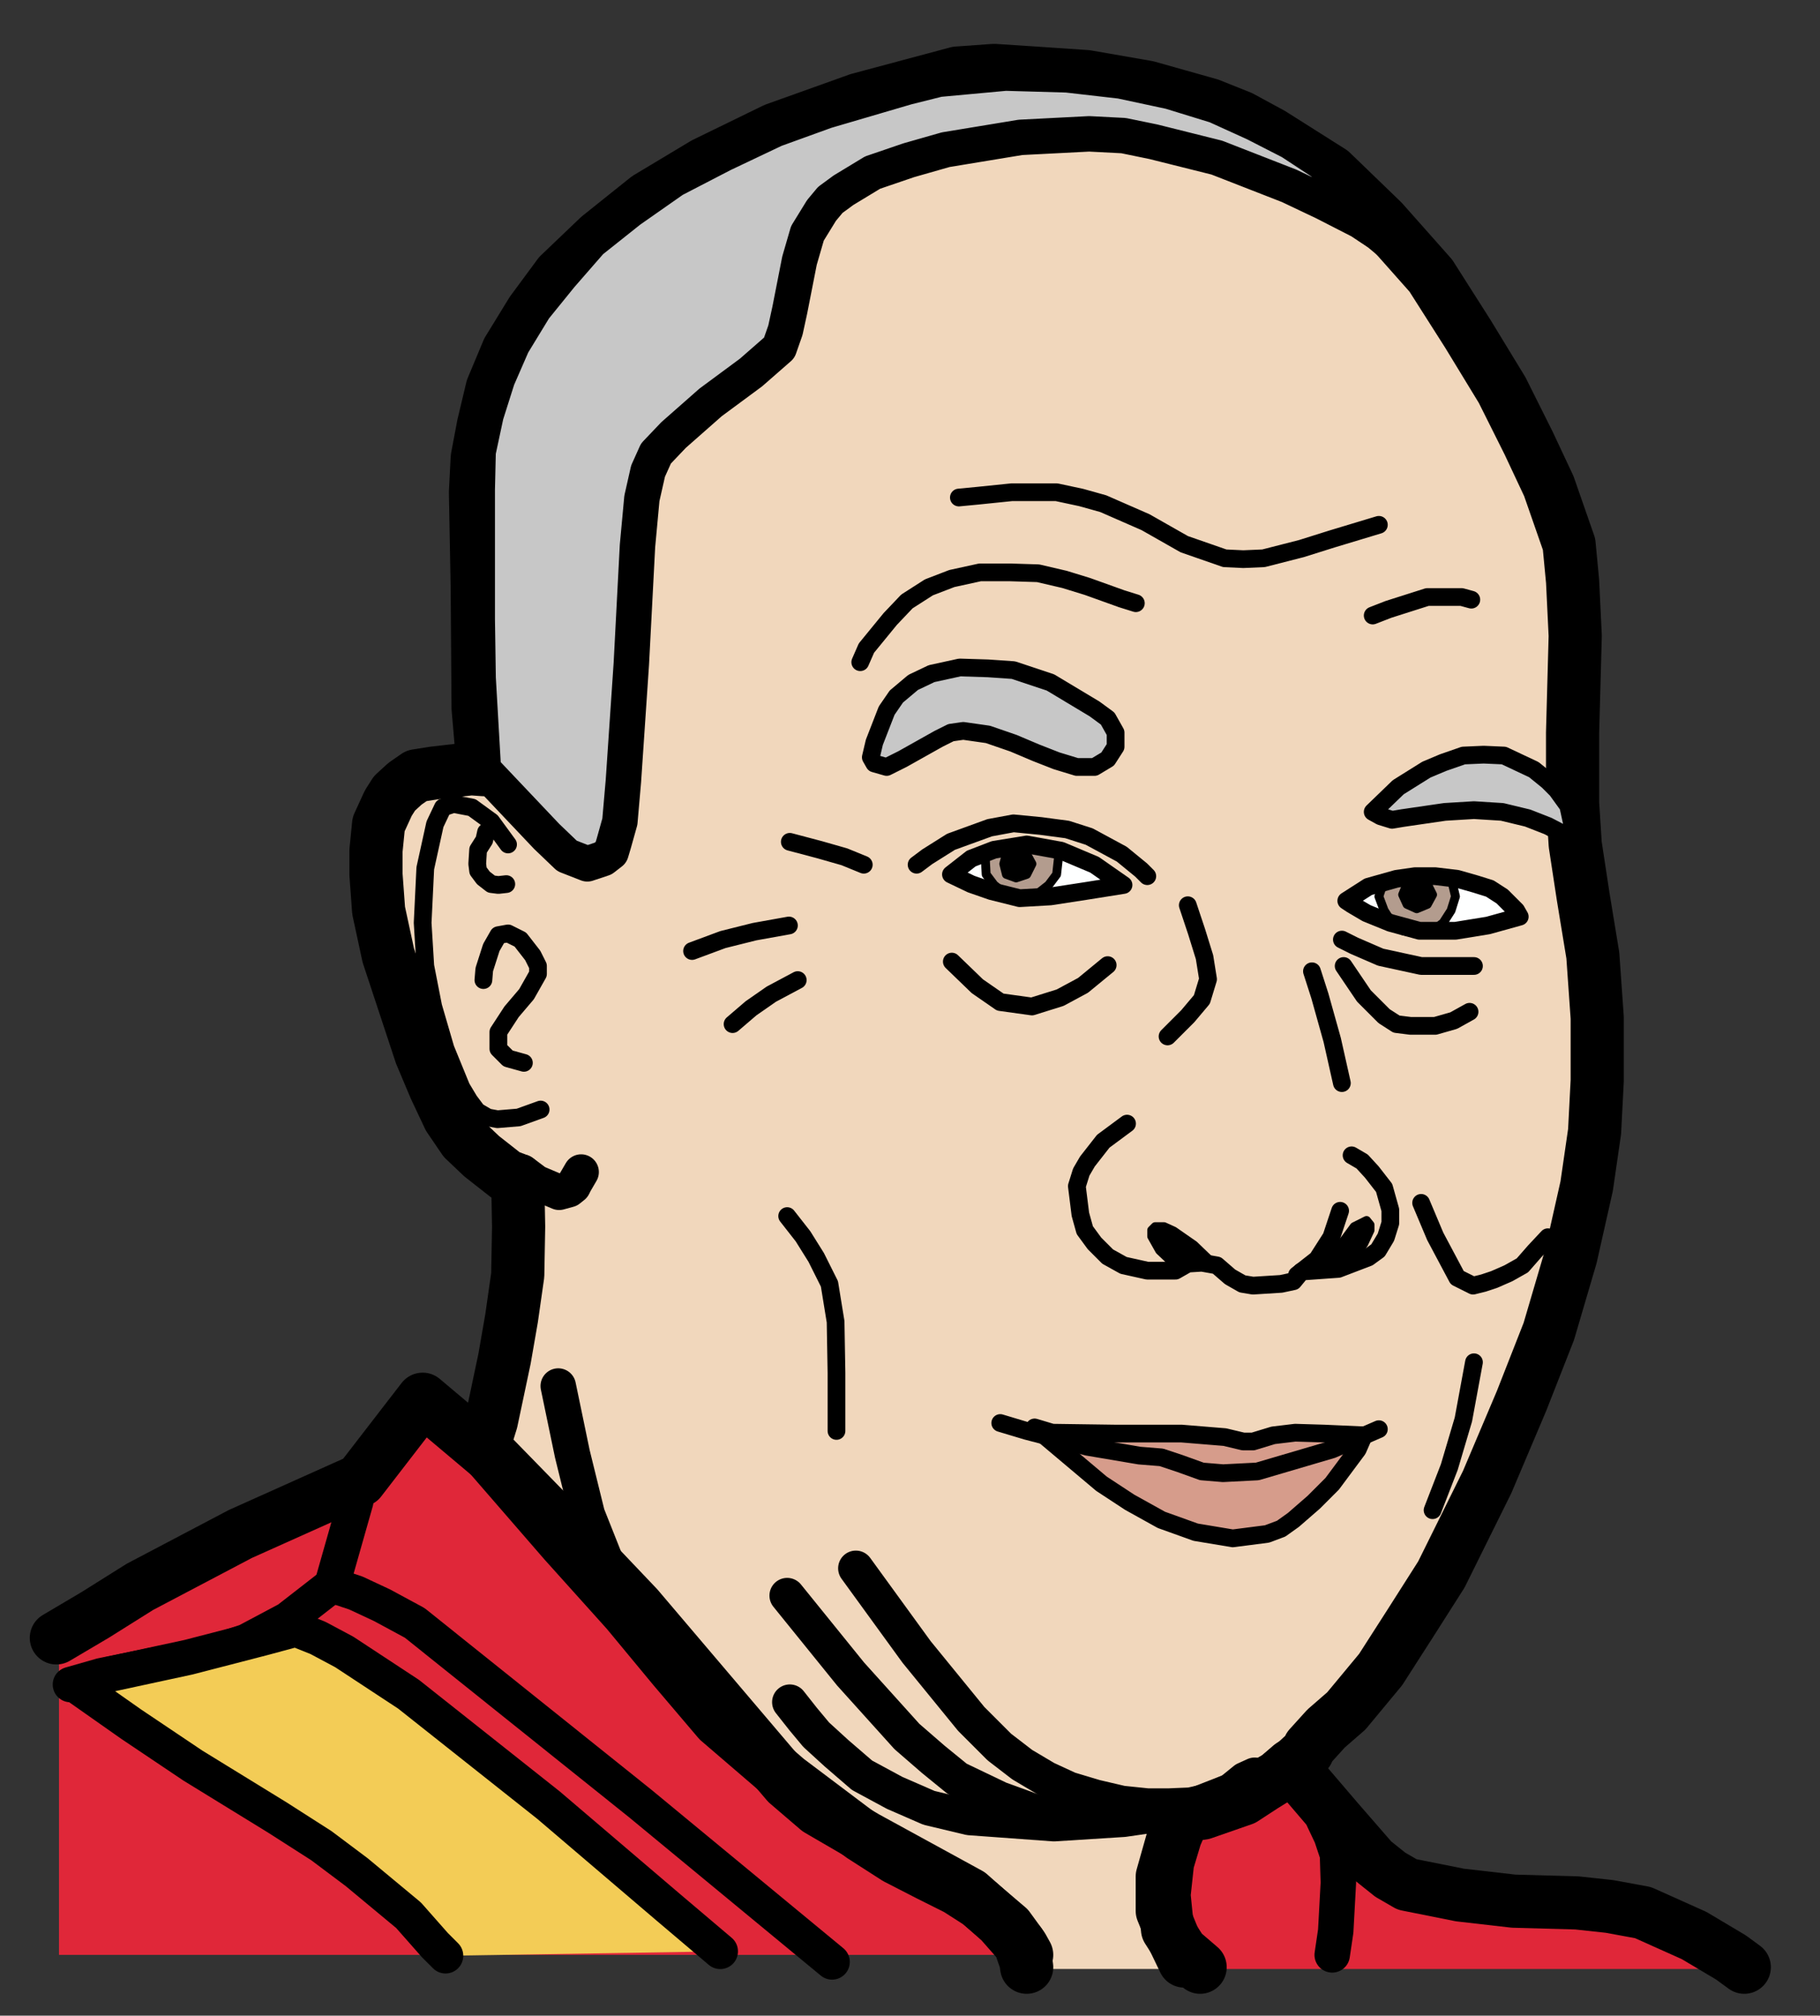 ﻿<?xml version="1.0" encoding="utf-8"?>
<!-- Generator: Adobe Illustrator 23.0.3, SVG Export Plug-In . SVG Version: 6.00 Build 0)  -->
<svg version="1.1" baseProfile="tiny" id="Layer_1" xmlns="http://www.w3.org/2000/svg" xmlns:xlink="http://www.w3.org/1999/xlink" x="0px" y="0px" viewBox="0 0 206.7 228.9" xml:space="preserve">
<rect x="0" y="0" width="206.7" height="228.9" fill="#333333" stroke="none"/>
<g>
	<polygon fill-rule="evenodd" fill="#E02739" points="146.6,200.5 147.1,201.2 148.3,202.7 151.7,206.9 153.8,209.2 155.8,211.3    157,212.2 157.9,212.9 158.2,213.5 158.8,213.6 159.7,214 161.6,214.5 163.5,214.7 165.8,215.2 168.5,215.6 171.7,215.9    175.4,216.1 178.9,216.3 181.1,216.3 182.8,216.5 184.6,217 186.4,217.5 189.6,218.6 191,219.3 192.4,220 194.9,221.1 196.5,222.5    198.1,223.6 136.3,223.6 135.6,223 134.9,222.5 134.2,221.6 133.3,220.4 132.9,218.9 132.4,218.2 132.4,217.2 132.2,216.3    132.2,215.2 132.4,213.5 132.6,211.5 133.5,208.5 134.2,206.9 134.5,206.2 136.6,205.9 138.9,205.1 141.4,204.3 143.5,202.8    145.1,201.8  " stroke-linecap="round" stroke-linejoin="round" />
	<polyline fill="none" stroke="#000000" stroke-width="6.038" stroke-linecap="round" stroke-miterlimit="10" points="   146.6,200.5 151.9,206.7 155.9,211.3 157.9,212.9 159.8,214 165.8,215.2 171.9,215.9 179.1,216.1 182.8,216.5 186.6,217.2    192.4,219.8 196.6,222.3 198.1,223.4  " stroke-linejoin="round" />
	<polygon fill-rule="evenodd" fill="#E02739" points="55.8,165.3 48.1,158.9 41.2,168.1 37.2,169.9 27.6,174.2 21.9,177.2    16.3,180.2 13.5,181.8 11,183.4 8.7,184.8 6.7,186.4 6.7,222 116.8,222 116.5,221.1 115.8,220.2 114.9,218.9 113.3,217.5    111.3,215.9 110.3,215.2 108.9,214.5 105.7,213.1 103.9,212 102,211 100,209.9 98.1,208.5 95.9,207.1 93.6,205.5 89.6,202.1    85.5,198.6 81.8,195.2 80.4,193.6 78.9,192.2 77.7,190.6 76.6,189.6 74.3,186.6 71.5,182.8 68,178.8 64.3,174.9  " stroke-linecap="round" stroke-linejoin="round" />
	<polyline fill="none" stroke="#000000" stroke-width="6.038" stroke-linecap="round" stroke-miterlimit="10" points="55.6,165.3    48,158.9 40.9,168.1 27.3,174.2 15.9,180.2 10.8,183.4 6.4,186  " stroke-linejoin="round" />
	<polyline fill="none" stroke="#000000" stroke-width="4.025" stroke-linecap="round" stroke-miterlimit="10" points="40.4,170.5    37.7,180 40.4,180.9 43.4,182.3 47.1,184.3 72.7,204.8 94.5,222.8  " stroke-linejoin="round" />
	<polyline fill="none" stroke="#000000" stroke-width="4.025" stroke-linecap="round" stroke-miterlimit="10" points="8,191.3    11.5,190.3 21.8,188.2 25,187.4 28,186.4 32.7,183.9 37.2,180.4  " stroke-linejoin="round" />
	<polyline fill="none" stroke="#000000" stroke-width="4.025" stroke-linecap="round" stroke-miterlimit="10" points="   150.3,206.6 151.2,208.5 151.9,210.6 152,213.8 151.7,219.3 151.3,222  " stroke-linejoin="round" />
	<polygon fill-rule="evenodd" fill="#F1D7BC" points="135.2,223.6 116.6,223.6 116.6,222.8 116.1,222 115.8,220.7 115.1,219.7    113.8,218.2 112,216.6 111.2,215.9 110.1,215.1 107.3,213.5 104.4,211.9 98.4,208.7 95.4,207.1 92.9,205.5 91,203.9 90.1,203.2    89.4,202.5 80.4,191.9 72.4,182.5 68.7,178.6 62.8,172.6 54.9,164.4 55.8,161.4 56.5,158.4 57.3,154.3 58.1,149.7 58.4,147.3    58.8,144.8 58.9,142 58.9,139.3 58.9,136.8 58.8,134 57.5,133.6 56.1,132.8 54.7,131.3 53.6,130.4 52.7,129.4 51.9,128.3 51,126.9    50.1,125.3 49.4,123.7 48.5,121.8 47.8,119.7 45.5,112.6 44.1,108.5 43.5,105.8 43,103.4 42.8,101.6 42.7,99.3 42.7,96.6    42.8,95.2 43,93.8 43.5,92.6 44.1,91.2 44.4,90.8 44.8,90.1 46,89 47.3,88.1 49.2,87.8 50.1,87.4 51.2,87.4 53.5,87.3 54.9,87.4    54.3,80.4 54.3,73.6 54.3,66.7 54.2,62.1 54,59.1 54,55.9 54,54.2 54.2,52 54.3,50.3 54.9,48.3 55.2,46.2 55.9,44.1 56.6,42.1    57.7,39.8 58.9,37.5 59.5,36.6 60.4,35.4 62,33.1 62.5,32 63.7,31.2 65.7,28.9 68,26.9 70.4,24.4 73.5,22.5 76.6,20.4 80,18.6    83.9,16.5 86,15.6 88.1,14.7 92.7,13.1 97.5,11.3 100.2,10.6 103,9.9 108.7,8.3 109.9,8.3 112.9,8 117.5,8.3 120.5,8.3 123.4,8.7    126.9,9.2 130.3,9.9 133.6,10.8 137.4,11.9 139.1,12.6 140.9,13.3 142.8,14.2 144.4,15.2 146.2,16.1 148,17.2 149.6,18.2    151.2,19.5 152.8,20.9 154.3,22.3 157.2,25.1 159.8,28.3 162.5,31.7 164.8,34.7 166.7,37.9 168.9,41.2 170.6,44.3 172.2,47.3    173.6,50.3 175.9,55.2 177.5,59.1 178.2,61.8 178.4,63.5 178.6,64.6 178.6,66 178.9,69 178.9,72.2 178.6,83.2 178.6,86.7    178.6,91.2 178.6,93.5 178.9,96.1 179.3,98.9 179.8,102 180.5,105.1 180.9,108.5 181.1,111.9 181.4,115.6 181.4,119.1 181.4,122.7    181.4,125.8 181.1,128.5 180.9,131.5 180.2,135.1 179.3,138.6 178.4,142.7 177.4,146.9 176.6,149.2 175.9,151.2 174.3,155.2    172.9,159.5 171.2,163.5 168.9,168.3 166.4,173.5 163.7,178.8 162.1,181.6 160.5,184.3 158.6,187.1 156.8,189.6 154.9,192    152.9,194.3 151,196.3 148.7,198.4 148.5,198.9 147.3,200 146.4,200.9 145.1,201.8 143.9,202.8 141.8,203.7 138.4,205.1 135.9,206    134.5,206.4 134.2,206.4 133.5,207.8 132.8,209.9 132.6,211.2 132,213.1 132,214.9 132,215.9 132.4,217 132.6,217.9 132.8,218.6    133.5,220.2 134.2,221.4 134.5,222.7  " stroke-linecap="round" stroke-linejoin="round" />
	<polyline fill="none" stroke="#000000" stroke-width="6.038" stroke-linecap="round" stroke-miterlimit="10" points="   116.6,223.4 116.5,222.7 115.8,220.7 113.6,218.2 110.1,215.1 98.4,208.7 92.9,205.5 89.4,202.5 72.4,182.5 62.8,172.4 54.9,164.3    55.8,161.4 57.3,154.3 58.1,149.7 58.8,144.8 58.9,139.3 58.8,134 57.5,133.5 54.7,131.3 52.7,129.4 51,126.9 49.4,123.5    47.8,119.7 44.1,108.5 43,103.4 42.7,99.3 42.7,96.6 43,93.6 44.1,91.2 44.8,90.1 46,89 47.3,88.1 49.2,87.8 53.5,87.3 54.9,87.4    54.3,80.4 54.2,66.6 54,55.9 54.2,52 54.9,48.3 55.9,44.1 57.7,39.8 60.4,35.4 63.5,31.2 68,26.9 73.5,22.5 80,18.6 88,14.7    97.5,11.3 108.7,8.3 112.9,8 117.5,8.3 123.4,8.7 130.3,9.9 137.4,11.9 140.9,13.3 144.4,15.2 151.2,19.5 157,25.1 162.5,31.3    166.7,37.9 170.6,44.3 173.6,50.3 175.9,55.2 178.2,61.8 178.6,66 178.9,72.2 178.6,83.2 178.6,91.2 178.9,95.9 179.8,101.8    180.9,108.5 181.4,115.6 181.4,122.7 181.1,128.5 180.2,134.7 178.4,142.7 175.9,151.2 172.8,159.1 168.9,168.3 163.7,178.8    160.2,184.3 156.8,189.6 152.9,194.3 150.6,196.3 148.7,198.4 148.5,198.9 147.3,200 145.1,201.8 141.8,203.7 135.9,206    134.2,206.4 133.5,207.8 132,213.1 132,217 133.3,220.2 134.5,222.7  " stroke-linejoin="round" />
	<polyline fill="none" stroke="#000000" stroke-width="4.025" stroke-linecap="round" stroke-miterlimit="10" points="89.7,193.3    91.2,195.2 92.7,197 95,199.1 97.9,201.6 101.6,203.6 105.5,205.3 110.1,206.4 119.7,207.1 127.6,206.6 135.2,205.5  " stroke-linejoin="round" />
	<polyline fill="none" stroke="#000000" stroke-width="4.025" stroke-linecap="round" stroke-miterlimit="10" points="89.4,181.2    96.6,190.1 103,197.2 106,199.8 108.7,202 113.5,204.3 117.9,205.9 122.1,206.9  " stroke-linejoin="round" />
	<polyline fill="none" stroke="#000000" stroke-width="4.025" stroke-linecap="round" stroke-miterlimit="10" points="97.2,178.1    104.1,187.6 110.3,195.2 113.5,198.4 116.1,200.4 118.8,202 121.4,203.2 124.4,204.1 127.4,204.8 130.3,205.1 132.8,205.1    135.2,205 137,204.6 139.8,203.4 141.4,202.1 142.5,201.6  " stroke-linejoin="round" />
	<polyline fill="none" stroke="#000000" stroke-width="2.013" stroke-linecap="round" stroke-miterlimit="10" points="89.4,138.1    91.2,140.4 92.7,142.8 94.2,145.8 94.9,150.1 95,155.9 95,162.5  " stroke-linejoin="round" />
	<polyline fill="none" stroke="#000000" stroke-width="4.025" stroke-linecap="round" stroke-miterlimit="10" points="59.3,133.1    60.9,134.3 63.5,135.4 64.6,135.1 65.1,134.7 65.3,134.3 66,133.1  " stroke-linejoin="round" />
	<polyline fill="none" stroke="#000000" stroke-width="2.013" stroke-linecap="round" stroke-miterlimit="10" points="57.7,95.9    55.8,93.3 53.6,91.7 51.5,91.3 50.3,91.7 49.4,93.6 48.3,98.6 48,104.8 48.3,109.7 49.2,114.3 50.6,119.1 52.4,123.5 53.3,125    54.2,126.2 55.4,126.9 56.5,127.1 58.9,126.9 61.4,126  " stroke-linejoin="round" />
	<polyline fill="none" stroke="#000000" stroke-width="2.013" stroke-linecap="round" stroke-miterlimit="10" points="59.5,120.7    57.7,120.2 56.6,119.1 56.6,117.2 58.1,114.9 59.8,112.9 61.1,110.6 61.1,109.7 60.5,108.5 59.1,106.7 57.7,106 56.6,106.2    55.8,107.6 55,110.1 54.9,111.3  " stroke-linejoin="round" />
	<polyline fill="none" stroke="#000000" stroke-width="2.013" stroke-linecap="round" stroke-miterlimit="10" points="55.2,94.5    55,95.4 54.3,96.5 54.2,98.1 54.3,98.9 54.9,99.7 55.8,100.4 56.6,100.5 57.5,100.4  " stroke-linejoin="round" />
	<polygon fill-rule="evenodd" fill="#D69C8B" points="117.5,162.5 118.1,162.5 119.5,162.7 120.7,162.8 122.3,162.8 124.1,162.8    126.7,162.8 128.9,162.7 131,162.7 134.2,162.8 136.6,163 139.1,163.2 141.2,163.7 142.3,163.7 142.8,163.7 143.2,163.5 144.6,163    145.7,162.8 147.1,162.7 148.7,162.7 150.4,162.8 153.5,163 154.9,163 154.5,163.5 154.2,164.6 152.9,166.6 152.4,167.4    151.3,168.5 149.4,170.8 148.3,171.7 146.9,172.9 145.5,173.6 143.9,174.2 142.1,174.5 141.2,174.7 140,174.7 138.1,174.5    135.8,174 133.6,173.5 131.9,172.6 130.1,171.7 128.3,170.6 126.7,169.7 125.1,168.5  " stroke-linecap="round" stroke-linejoin="round" />
	<polyline fill="none" stroke="#000000" stroke-width="2.013" stroke-linecap="round" stroke-miterlimit="10" points="   117.5,162.1 119.5,162.7 126.7,162.8 134.2,162.8 139.1,163.2 141.2,163.7 142.3,163.7 144.6,163 147.1,162.7 150.4,162.8    154.9,163 154.2,164.6 151.3,168.5 149.2,170.6 146.9,172.6 145.5,173.6 143.9,174.2 140,174.7 135.8,174 131.9,172.6 128.3,170.6    125.1,168.5 117.5,162.1  " stroke-linejoin="round" />
	<polyline fill="none" stroke="#000000" stroke-width="2.013" stroke-linecap="round" stroke-miterlimit="10" points="   113.6,161.6 116.6,162.5 123.5,164.3 129.4,165.3 131.9,165.5 134,166.2 136.5,167.1 138.9,167.3 142.8,167.1 151.3,164.6    156.6,162.3  " stroke-linejoin="round" />
	<polyline fill="none" stroke="#000000" stroke-width="2.013" stroke-linecap="round" stroke-miterlimit="10" points="128,127.6    125.3,129.6 123.5,131.9 122.8,133.1 122.3,134.7 122.7,137.9 123.2,139.7 124.3,141.2 125.8,142.7 127.6,143.7 130.3,144.3    133.5,144.3 134.9,143.5 136.5,143.4 138.2,143.7 139.7,145 141.1,145.8 142.3,146 145.5,145.8 146.9,145.5 147.8,144.4 152,144.1    155.4,142.8 156.5,142 157.4,140.5 157.9,138.9 157.9,137.4 157.2,134.9 155.8,133.1 154.7,131.9 153.5,131.2  " stroke-linejoin="round" />
	<polyline fill="none" stroke="#000000" stroke-width="2.013" stroke-linecap="round" stroke-miterlimit="10" points="   152.2,137.5 151.2,140.5 149.6,143 147.3,144.8  " stroke-linejoin="round" />
	<polyline fill="none" stroke="#000000" stroke-width="2.013" stroke-linecap="round" stroke-miterlimit="10" points="149,110.3    149.9,113.1 151.3,118.1 152.4,123  " stroke-linejoin="round" />
	<polyline fill="none" stroke="#000000" stroke-width="2.013" stroke-linecap="round" stroke-miterlimit="10" points="   132.6,117.7 134.9,115.4 136.5,113.5 137.2,111.2 136.8,108.7 135.9,105.8 134.9,102.8  " stroke-linejoin="round" />
	<polyline fill="none" stroke="#000000" stroke-width="2.013" stroke-linecap="round" stroke-miterlimit="10" points="   152.6,109.7 154.9,113.1 157.2,115.4 158.6,116.3 160.2,116.5 163,116.5 165.1,115.9 166.9,114.9  " stroke-linejoin="round" />
	<polyline fill="none" stroke="#000000" stroke-width="2.013" stroke-linecap="round" stroke-miterlimit="10" points="   108.1,109.2 111,112 113.6,113.8 117.2,114.3 120.4,113.3 123,111.9 125.8,109.6  " stroke-linejoin="round" />
	<polygon fill-rule="evenodd" points="138.4,143.9 137.7,143.2 136.6,142.3 135.6,141.4 134.3,140.5 133.3,139.8 132.2,139.3    131.7,139.3 131.2,139.3 131,139.3 130.8,139.7 130.8,140.4 131,140.9 131.7,142 133.1,143.2 133.5,143.9 134.2,143.4 134.9,143.2    135.6,143 135.9,143 136.5,143 137.4,143.4  " stroke-linecap="round" stroke-linejoin="round" />
	<polyline fill="none" stroke="#000000" stroke-width="1.006" stroke-linecap="round" stroke-miterlimit="10" points="   138.2,143.9 135.6,141.4 133.3,139.8 132.2,139.3 131.2,139.3 130.8,139.7 130.8,140.4 131.7,142 133.5,143.7 135.6,143 136.5,143    137.4,143.4 138.2,143.9  " stroke-linejoin="round" />
	<polygon fill-rule="evenodd" points="151,143.7 151.3,143 152.4,141.2 153.1,140.4 153.8,139.7 154.5,138.9 154.9,138.9    155.2,138.9 155.4,138.9 155.6,139.1 155.6,139.7 155.4,140.4 154.9,141.2 154,142.5 153.6,143.2 152.2,143.7  " stroke-linecap="round" stroke-linejoin="round" />
	<polyline fill="none" stroke="#000000" stroke-width="1.006" stroke-linecap="round" stroke-miterlimit="10" points="   150.8,143.7 152.4,141.2 153.8,139.3 155.2,138.6 155.6,139.1 155.6,139.7 154.9,141.2 153.6,143.2 152.2,143.7 150.8,143.7  " stroke-linejoin="round" />
	<polyline fill="none" stroke="#000000" stroke-width="2.013" stroke-linecap="round" stroke-miterlimit="10" points="   161.4,136.6 163,140.4 165.5,145.1 167.3,146 168.5,145.7 169.7,145.3 171.3,144.6 172.9,143.7 174.3,142.1 175.8,140.5  " stroke-linejoin="round" />
	<polyline fill="none" stroke="#000000" stroke-width="2.013" stroke-linecap="round" stroke-miterlimit="10" points="104.1,98.2    105.3,97.3 108,95.6 112.4,94 115.1,93.5 118.2,93.8 121.2,94.2 123.7,95 127.4,97 129.6,98.8 130.3,99.5  " stroke-linejoin="round" />
	<polyline fill="none" stroke="#000000" stroke-width="2.013" stroke-linecap="round" stroke-miterlimit="10" points="   152.4,106.7 153.8,107.4 156.8,108.7 161.4,109.7 167.4,109.7  " stroke-linejoin="round" />
	<polygon fill-rule="evenodd" fill="#FEFFFF" points="108,99.3 108.7,98.8 110.3,97.5 111.7,97.2 112.9,96.5 114,96.3 114.5,96.3    115.8,95.9 116.6,95.9 118.8,96.3 119.7,96.5 120.5,96.6 122.3,97.5 124.3,98.2 125.5,99.3 126.7,100 127.6,100.5 126.4,100.7    123.2,101.6 119.3,101.8 117.5,102 115.8,102 114.2,101.8 112.7,101.2 110.3,100.4 108.7,99.7  " stroke-linecap="round" stroke-linejoin="round" />
	<polygon fill-rule="evenodd" fill="#FEFFFF" points="152.9,102.3 153.5,101.8 154.2,101.4 155.4,100.7 157,100.4 158.6,99.8    160.7,99.5 163,99.5 164.4,99.5 165.5,99.8 166.6,100 167.6,100.4 169.2,101.1 170.6,101.8 171.5,102.7 172.2,103.4 172.6,104.1    171.7,104.3 169,105.1 167.1,105.5 165.3,105.7 163.4,105.7 161.4,105.7 159.5,105.3 157.9,104.8 156.5,104.3 155.2,103.7    153.5,102.7  " stroke-linecap="round" stroke-linejoin="round" />
	<polygon fill-rule="evenodd" fill="#B39C8E" points="111.9,97.5 111.9,96.6 115.2,95.9 118.1,95.9 120.4,96.6 120.5,97.5    120.4,98.6 120.2,99.3 119.7,100 119.1,100.5 118.4,101.1 117.7,101.6 117.2,101.8 116.1,102 115.4,101.8 114.3,101.6 113.8,101.1    112.9,100.5 112.6,100 112,99.3 111.9,98.6  " stroke-linecap="round" stroke-linejoin="round" />
	<polyline fill="none" stroke="#000000" stroke-width="1.006" stroke-linecap="round" stroke-miterlimit="10" points="111.9,97.5    112,96.6 114.2,95.9 116.6,96.1 118.4,96.6 120.4,96.8 120.2,97.5 120,99.3 119.1,100.5 117.7,101.6 116.1,102 114.3,101.6    112.9,100.5 112,99.3 111.9,97.5  " stroke-linejoin="round" />
	<polygon fill-rule="evenodd" fill="#B39C8E" points="156.6,101.8 156.8,100.9 157.2,100 158.9,99.5 162.7,99.5 164.6,99.3    165.1,100 165.3,100.9 165.3,101.8 165.3,102.7 165.1,103.4 164.6,104.1 163.9,104.8 163.4,105.3 162.8,105.7 162,106 160.9,106.2    160,106 159.3,105.7 158.8,105.3 158.1,104.8 157.5,104.1 157.2,103.4 156.8,102.7  " stroke-linecap="round" stroke-linejoin="round" />
	<polyline fill="none" stroke="#000000" stroke-width="1.006" stroke-linecap="round" stroke-miterlimit="10" points="   156.6,101.8 157.2,100 159.3,99.3 161.6,99.1 163.2,99.5 164.8,99.7 165.3,101.8 164.8,103.4 163.9,104.8 162.7,105.7 160.9,106    159.3,105.7 158.1,104.8 157.2,103.4 156.6,101.8  " stroke-linejoin="round" />
	<polygon fill-rule="evenodd" points="159.7,101.6 159.7,101.1 159.8,100.9 159.8,100.7 160.5,100.2 160.9,100.2 161.6,100.2    162,100.4 162.1,100.7 162.3,101.1 162.7,101.6 162.3,102.3 162.3,102.5 162.1,102.7 161.6,103 160.9,103.2 160.5,103 160,103    159.8,102.7 159.7,102.3  " stroke-linecap="round" stroke-linejoin="round" />
	<polyline fill="none" stroke="#000000" stroke-width="1.006" stroke-linecap="round" stroke-miterlimit="10" points="   159.3,101.6 159.8,100.4 160.9,100.2 162.1,100.4 162.7,101.6 162.1,102.7 160.9,103.2 159.8,102.7 159.3,101.6  " stroke-linejoin="round" />
	<polygon fill-rule="evenodd" points="114.2,98.1 114.2,97.5 114.3,97.2 114.7,97 115.1,96.6 115.4,96.6 116.3,96.6 116.5,97    116.6,97 116.8,97.5 117.2,98.1 116.8,98.8 116.8,98.9 116.6,99.3 116.3,99.5 115.4,99.7 115.1,99.5 114.9,99.5 114.7,99.3    114.2,98.8  " stroke-linecap="round" stroke-linejoin="round" />
	<polyline fill="none" stroke="#000000" stroke-width="1.006" stroke-linecap="round" stroke-miterlimit="10" points="114,98.1    114.3,97 115.4,96.5 116.6,97 117.2,98.1 116.6,99.3 115.4,99.7 114.3,99.3 114,98.1  " stroke-linejoin="round" />
	<polygon fill-rule="evenodd" fill="#C7C7C7" points="155.9,92.2 156.6,91.3 157.5,90.6 158.8,89.7 160,88.7 162,87.4 163.9,86.6    166.2,85.8 167.4,85.7 168.5,85.7 169.6,85.7 170.8,85.8 171.7,86 172.6,86.6 174.3,87.4 175.8,88.7 176.8,89.7 177.5,90.8    177.7,91.3 178.1,91.5 178.4,92.7 178.6,93.5 178.6,93.8 178.6,94.3 178.6,94.7 178.4,95 178.2,95 177.7,95 177.2,94.7 175.8,93.8    174.9,93.5 173.6,92.9 172.2,92.4 170.8,92.2 168.9,92 167.4,92 165.5,92 164.1,92.2 161.4,92.7 159.3,93.1 158.8,93.1 158.1,93.1    157.5,92.9 156.8,92.9 156.1,92.4  " stroke-linecap="round" stroke-linejoin="round" />
	<polyline fill="none" stroke="#000000" stroke-width="2.013" stroke-linecap="round" stroke-miterlimit="10" points="155.9,92.2    158.8,89.4 162,87.4 163.9,86.6 166.2,85.8 168.5,85.7 170.8,85.8 174.2,87.4 175.8,88.7 176.8,89.7 178.1,91.5 178.6,93.8    178.6,94.5 178.1,95 175.8,93.8 173.5,92.9 170.6,92.2 167.4,92 164.1,92.2 159.3,92.9 158.1,93.1 156.8,92.7 155.9,92.2  " stroke-linejoin="round" />
	<polygon fill-rule="evenodd" fill="#C7C7C7" points="98.9,86 99.3,84.4 99.8,82.5 100.7,80.9 101.1,80 101.8,79.1 102.7,78.2    103.7,77.5 104.8,76.8 106.2,76.5 106.7,76.1 107.4,75.9 108.1,75.9 109,75.8 110.6,75.8 112.2,75.9 113.6,75.9 115.1,76.1    117.4,76.8 119.3,77.7 120.9,78.4 122.3,79.5 124.3,80.7 125.3,81.2 125.8,82 126.4,82.5 126.7,83.2 127.1,84.3 126.7,84.8    126.6,85.7 126.4,86 126.2,86.4 125.3,86.9 124.3,87.1 123.4,87.1 122.3,87.1 121.1,86.9 120,86.4 118.9,86 117.7,85.5 115.2,84.4    113.6,83.9 112.2,83.4 111,83 109.9,83 109.4,83 108.7,83 108,83.2 107.3,83.4 106.6,83.9 102.5,86.2 101.4,86.9 100.7,87.1    100.2,87.1 100,86.9 99.3,86.7  " stroke-linecap="round" stroke-linejoin="round" />
	<polyline fill="none" stroke="#000000" stroke-width="2.013" stroke-linecap="round" stroke-miterlimit="10" points="98.9,86    99.3,84.3 100.7,80.7 101.8,79.1 103.7,77.5 105.8,76.5 109,75.8 112.2,75.9 115.1,76.1 119.3,77.5 124.3,80.5 125.8,81.6    126.7,83.2 126.7,84.8 125.8,86.2 124.3,87.1 122.3,87.1 120,86.4 117.7,85.5 115.1,84.4 112.2,83.4 109.4,83 108,83.2 106.6,83.9    102.5,86.2 100.7,87.1 99.3,86.7 98.9,86  " stroke-linejoin="round" />
	<polyline fill="none" stroke="#000000" stroke-width="2.013" stroke-linecap="round" stroke-miterlimit="10" points="97.7,75.2    98.4,73.6 101.1,70.3 103,68.3 105.5,66.7 108.1,65.7 111.3,65 114.7,65 117.9,65.1 120.9,65.8 123.5,66.6 127.4,68 129,68.5  " stroke-linejoin="round" />
	<polyline fill="none" stroke="#000000" stroke-width="2.013" stroke-linecap="round" stroke-miterlimit="10" points="155.9,69.9    157.7,69.2 162.1,67.8 166,67.8 167.1,68.1  " stroke-linejoin="round" />
	<polyline fill="none" stroke="#000000" stroke-width="2.013" stroke-linecap="round" stroke-miterlimit="10" points="89.7,95.6    93.1,96.5 95.9,97.3 98.1,98.2  " stroke-linejoin="round" />
	<polyline fill="none" stroke="#000000" stroke-width="2.013" stroke-linecap="round" stroke-miterlimit="10" points="83.2,116.3    85.3,114.5 87.6,112.9 90.6,111.3  " stroke-linejoin="round" />
	<polyline fill="none" stroke="#000000" stroke-width="2.013" stroke-linecap="round" stroke-miterlimit="10" points="78.6,108    82.1,106.7 85.7,105.8 89.6,105.1  " stroke-linejoin="round" />
	<polyline fill="none" stroke="#000000" stroke-width="2.013" stroke-linecap="round" stroke-miterlimit="10" points="108.9,56.5    111,56.3 114.9,55.9 120,55.9 122.8,56.5 125.3,57.2 130.1,59.3 134.5,61.8 139.1,63.4 141.2,63.5 143.5,63.4 147.8,62.3    151.3,61.2 156.6,59.6  " stroke-linejoin="round" />
	<polygon fill-rule="evenodd" fill="#C7C7C7" points="54.9,87.4 57.3,90.1 62.1,95 63.2,96.3 64.4,97.2 65.1,97.3 65.5,97.5    66,97.9 66.7,98.1 67.6,98.1 68.1,97.9 68.5,97.5 68.9,97.3 69.4,96.8 69.6,96.5 70.1,95.9 70.3,94.9 70.4,93.3 70.8,91.2 71,88.7    71.2,82.5 71.7,75.4 72.4,62 72.9,56.6 73.3,54.9 73.6,53.5 74.2,52.4 74.5,51.5 75.6,50.4 76.5,49.4 78.4,47.6 80.7,45.7    85.3,42.3 87.1,40.7 88,40 88.5,39.5 89,38.4 89.4,37.5 89.7,35.2 90.3,32.6 90.8,29.6 91.2,28.1 91.7,26.9 92.4,25.1 93.3,24.1    94.3,22.7 95.8,21.6 97.3,20.7 98.2,20.2 99.1,19.6 101.2,19.1 103.4,18.4 107.4,17 111.9,16.3 115.9,15.6 119.8,15.2 123.9,15.2    125.7,15.4 127.6,15.4 129.2,15.6 131,16.1 134.3,17 138.2,17.9 142.3,19.3 146.4,21.1 148.5,21.9 150.4,23 152.6,24.1 154.5,25.1    156.6,26.5 158.4,28 160.2,29.2 162.1,31 161.4,29.7 160.5,28.7 159.3,26.9 157.7,25 156.6,23.9 155.4,23 154.3,21.8 152.9,20.7    150.1,18.4 146.6,16.1 144.6,14.9 142.5,14 140.5,12.9 138.1,12.2 135.8,11.3 132.9,10.6 130.3,9.9 127.3,9.2 124.3,9 121.2,8.5    117.7,8.5 114.3,8.5 110.4,8.5 106.9,9 103,9.9 98.9,11 93.8,12.6 91,13.8 88,14.9 82.1,17.5 79.1,18.8 76.5,20.4 74,21.9    71.5,23.9 69.2,25.7 67.1,27.4 65.3,29.6 63.7,31.3 62.1,33.3 60.7,35.2 59.5,37.2 58.2,39.1 57.3,40.9 56.5,43 55.8,45.1    55.2,47.1 54.9,49.2 54.3,51.5 54.2,53.5 54.2,55.8 54.2,63.7 54.2,70.3 54.3,77 54.7,82.7  " stroke-linecap="round" stroke-linejoin="round" />
	<polyline fill="none" stroke="#000000" stroke-width="4.025" stroke-linecap="round" stroke-miterlimit="10" points="54.9,87.4    62.1,95 64.4,97.2 66.7,98.1 68.5,97.5 69.4,96.8 69.7,95.8 70.4,93.3 70.8,88.7 71.7,75.4 72.4,62 72.9,56.6 73.6,53.5 74.5,51.5    76.5,49.4 80.7,45.7 85.3,42.3 88.5,39.5 89.2,37.5 89.7,35.2 90.8,29.6 91.7,26.5 93.3,23.9 94.3,22.7 95.8,21.6 99.1,19.6    103.2,18.2 107.4,17 115.9,15.6 123.7,15.2 127.6,15.4 131,16.1 138.2,17.9 146.4,21.1 150.4,23 154.5,25.1 156.6,26.5 158.4,28    162.1,31 159.3,26.9 155.4,22.7 150.1,18.4 146.6,16.1 142.5,14 138.1,12 132.9,10.4 127.3,9.2 121.2,8.5 114.2,8.3 106.6,9    103,9.9 93.8,12.6 88,14.7 82.1,17.5 76.5,20.4 71.5,23.9 67.1,27.4 63.7,31.3 60.7,35 58.2,39.1 56.5,43 55.2,47.1 54.3,51.3    54.2,55.6 54.2,70.3 54.3,77 54.9,87.4  " stroke-linejoin="round" />
	<polyline fill="none" stroke="#000000" stroke-width="4.025" stroke-linecap="round" stroke-miterlimit="10" points="63.4,157.4    65,165.1 66.7,172 69.6,179.3  " stroke-linejoin="round" />
	<polyline fill="none" stroke="#000000" stroke-width="2.013" stroke-linecap="round" stroke-miterlimit="10" points="   167.4,154.7 166.2,161.2 164.6,166.6 162.7,171.5  " stroke-linejoin="round" />
	<polygon fill-rule="evenodd" fill="#F3CC56" points="8.7,191.3 10.4,192.8 15,195.9 18.2,197.9 22.1,200.5 26.5,203.4 31.7,206.6    34.2,208.3 36.6,209.6 40.7,212.6 42.5,214 43.9,215.2 46.6,217.5 48.5,219.3 49.7,220.9 50.6,222.1 81.8,221.6 76.1,216.6    69.7,211.2 62.3,205 54.3,198.6 50.3,195.4 46.4,192.6 42.8,189.9 39.1,188 36.1,186 33.6,185 32.6,185.5 29.9,186 26.2,187.3    21.4,188.2 18.9,188.5 16.6,189.2 12.6,190.3  " stroke-linecap="round" stroke-linejoin="round" />
	<polyline fill="none" stroke="#000000" stroke-width="4.025" stroke-linecap="round" stroke-miterlimit="10" points="8.5,191.3    14.9,195.8 21.9,200.5 31.5,206.4 36.5,209.6 40.5,212.6 46.4,217.5 49.4,220.9 50.6,222.1  " stroke-linejoin="round" />
	<polyline fill="none" stroke="#000000" stroke-width="6.038" stroke-linecap="round" stroke-miterlimit="10" points="116.6,222    116.1,221.1 114.5,218.9 111.2,216.1 108.7,214.5 105.5,212.9 101.8,211 97.9,208.5 89.4,202.1 81.6,195.4 76.5,189.4 71.2,183    64.1,175.1 55.6,165.3  " stroke-linejoin="round" />
	<polyline fill="none" stroke="#000000" stroke-width="4.025" stroke-linecap="round" stroke-miterlimit="10" points="81.8,221.6    75.9,216.6 62.3,205 46.4,192.4 39.1,187.6 36.1,186 33.6,185 29.9,186 21.4,188.2 12.6,190.1 8.7,191.2  " stroke-linejoin="round" />
	<polyline fill="none" stroke="#000000" stroke-width="6.038" stroke-linecap="round" stroke-miterlimit="10" points="   136.3,223.4 134.2,221.6 132.6,219.1 132.4,217.2 132.2,215.2 132.6,211.5 133.5,208.5 134.5,206.2 136.6,205.9 141.2,204.3    143.5,202.8 145.1,201.8 146.6,200.5  " stroke-linejoin="round" />
	<polyline fill="none" stroke="#000000" stroke-width="2.013" stroke-linecap="round" stroke-miterlimit="10" points="108,99.3    110.3,97.5 112.9,96.5 116.6,95.9 120.5,96.6 124.3,98.2 127.6,100.5 123.2,101.2 119.3,101.8 115.8,102 112.6,101.2 110.3,100.4    108,99.3  " stroke-linejoin="round" />
	<polyline fill="none" stroke="#000000" stroke-width="2.013" stroke-linecap="round" stroke-miterlimit="10" points="   152.9,102.3 155.4,100.7 158.6,99.8 160.7,99.5 163,99.5 165.5,99.8 167.6,100.4 169.2,100.9 170.6,101.8 172.2,103.4 172.6,104.1    169,105.1 165.3,105.7 161.2,105.7 157.9,104.8 155.2,103.7 153.5,102.7 152.9,102.3  " stroke-linejoin="round" />
	<polygon fill-rule="evenodd" fill="none" points="0,0 1.8,0 1.8,2.7 0,2.7  " stroke-linecap="round" stroke-linejoin="round" />
	<polygon fill-rule="evenodd" fill="none" points="205,226.6 206.7,226.6 206.7,228.9 205,228.9  " stroke-linecap="round" stroke-linejoin="round" />
</g>
</svg>